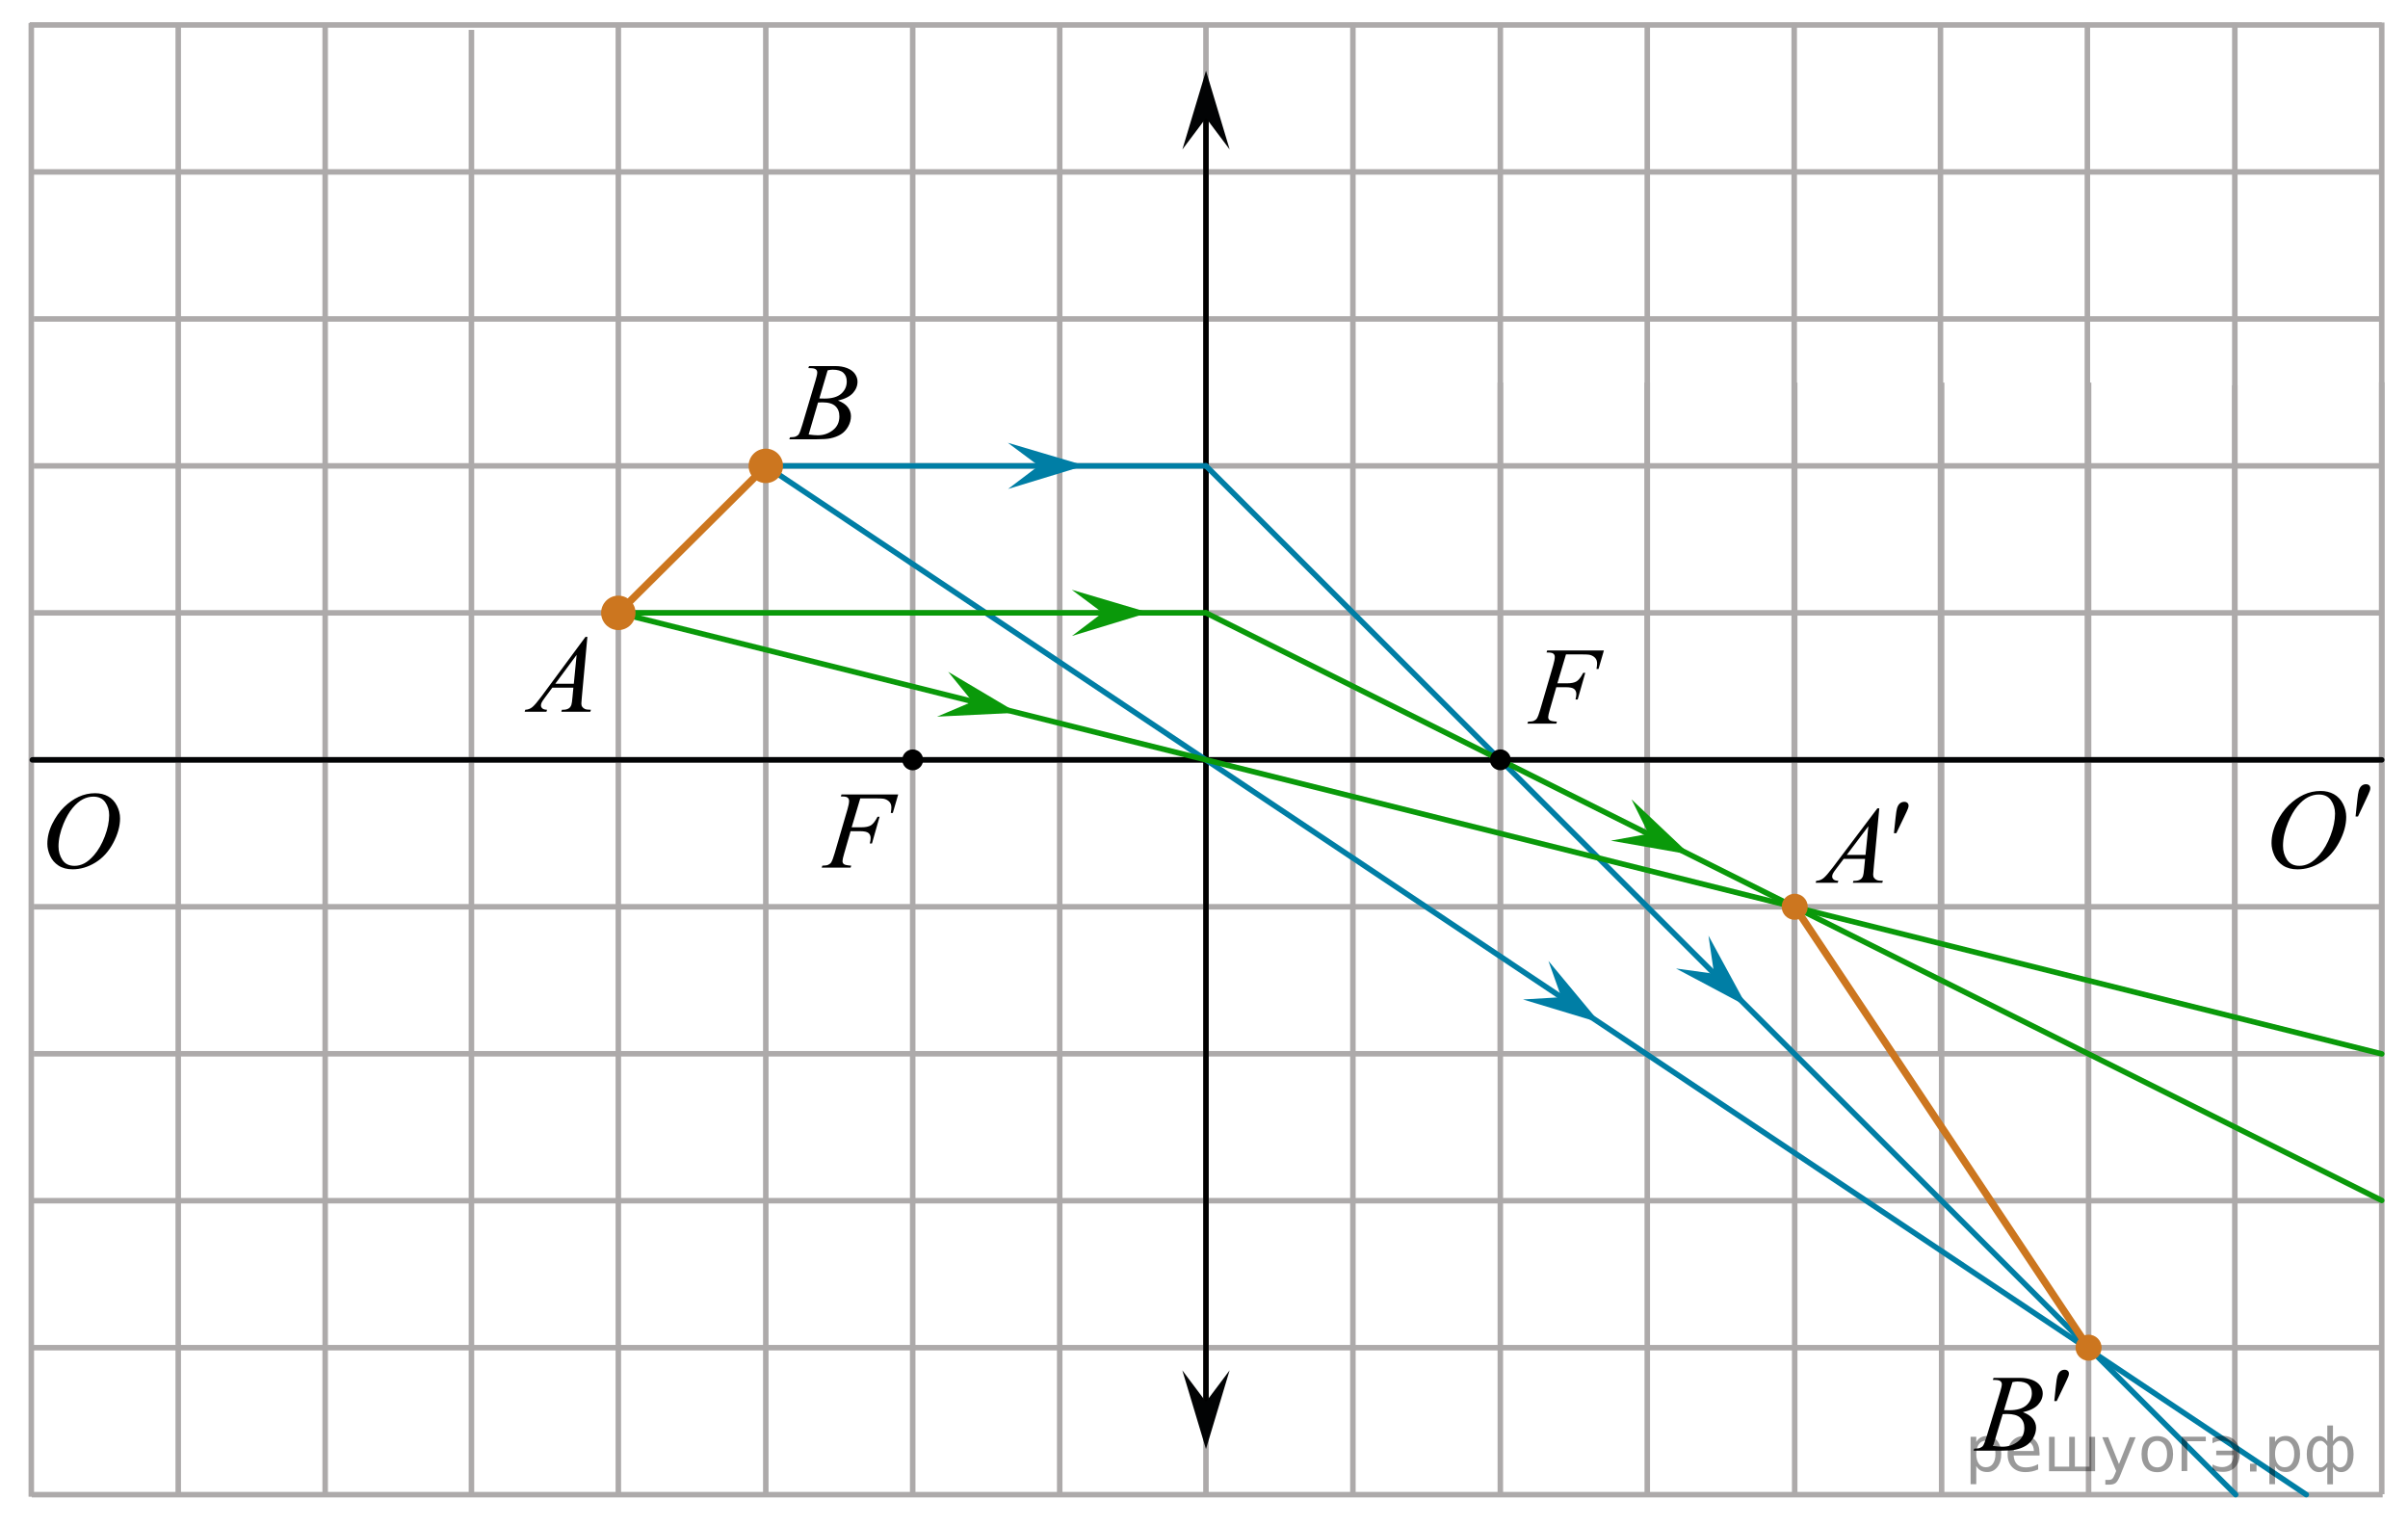 <?xml version="1.0" encoding="utf-8"?>
<!-- Generator: Adobe Illustrator 16.0.0, SVG Export Plug-In . SVG Version: 6.00 Build 0)  -->
<!DOCTYPE svg PUBLIC "-//W3C//DTD SVG 1.1//EN" "http://www.w3.org/Graphics/SVG/1.1/DTD/svg11.dtd">
<svg version="1.1" id="Layer_1" xmlns="http://www.w3.org/2000/svg" xmlns:xlink="http://www.w3.org/1999/xlink" x="0px" y="0px"
	 width="327.209px" height="207.333px" viewBox="131.458 15.542 327.209 207.333"
	 enable-background="new 131.458 15.542 327.209 207.333" xml:space="preserve">
<line fill="none" stroke="#ADAAAA" stroke-width="0.75" stroke-miterlimit="10" x1="135.5" y1="18.932" x2="455.1" y2="18.932"/>
<line fill="none" stroke="#ADAAAA" stroke-width="0.75" stroke-miterlimit="10" x1="435.137" y1="158.696" x2="435.137" y2="18.602"/>
<line fill="none" stroke="#ADAAAA" stroke-width="0.75" stroke-miterlimit="10" x1="455.099" y1="158.696" x2="455.099" y2="18.602"/>
<line fill="none" stroke="#ADAAAA" stroke-width="0.75" stroke-miterlimit="10" x1="415.099" y1="158.696" x2="415.099" y2="18.602"/>
<line fill="none" stroke="#ADAAAA" stroke-width="0.75" stroke-miterlimit="10" x1="135.854" y1="38.899" x2="455.1" y2="38.899"/>
<line fill="none" stroke="#ADAAAA" stroke-width="0.75" stroke-miterlimit="10" x1="136.049" y1="58.871" x2="455.1" y2="58.871"/>
<line fill="none" stroke="#ADAAAA" stroke-width="0.75" stroke-miterlimit="10" x1="136.049" y1="78.835" x2="455.1" y2="78.835"/>
<line fill="none" stroke="#ADAAAA" stroke-width="0.75" stroke-miterlimit="10" x1="136.049" y1="98.805" x2="454.873" y2="98.805"/>
<line fill="none" stroke="#ADAAAA" stroke-width="0.75" stroke-miterlimit="10" x1="136.049" y1="118.769" x2="454.873" y2="118.769"/>
<line fill="none" stroke="#ADAAAA" stroke-width="0.75" stroke-miterlimit="10" x1="136.049" y1="138.735" x2="454.873" y2="138.735"/>
<line fill="none" stroke="#ADAAAA" stroke-width="0.75" stroke-miterlimit="10" x1="335.329" y1="158.745" x2="335.329" y2="18.646"/>
<line fill="none" stroke="#ADAAAA" stroke-width="0.75" stroke-miterlimit="10" x1="355.295" y1="158.745" x2="355.295" y2="18.646"/>
<line fill="none" stroke="#ADAAAA" stroke-width="0.75" stroke-miterlimit="10" x1="375.262" y1="158.745" x2="375.262" y2="18.646"/>
<line fill="none" stroke="#ADAAAA" stroke-width="0.75" stroke-miterlimit="10" x1="295.33" y1="218.543" x2="295.33" y2="18.646"/>
<line fill="none" stroke="#ADAAAA" stroke-width="0.75" stroke-miterlimit="10" x1="315.295" y1="218.543" x2="315.295" y2="18.646"/>
<line fill="none" stroke="#ADAAAA" stroke-width="0.75" stroke-miterlimit="10" x1="395.137" y1="158.834" x2="395.137" y2="18.987"/>
<path fill="none" stroke="#000000" stroke-linecap="round" stroke-linejoin="round" stroke-miterlimit="10" d="M393.976,39.328"/>
<line fill="none" stroke="#ADAAAA" stroke-width="0.75" stroke-miterlimit="10" x1="136.049" y1="158.706" x2="454.873" y2="158.706"/>
<line fill="none" stroke="#ADAAAA" stroke-width="0.75" stroke-miterlimit="10" x1="135.683" y1="178.668" x2="454.872" y2="178.668"/>
<line fill="none" stroke="#ADAAAA" stroke-width="0.75" stroke-miterlimit="10" x1="135.683" y1="198.636" x2="455.222" y2="198.636"/>
<line fill="none" stroke="#ADAAAA" stroke-width="0.75" stroke-miterlimit="10" x1="455.099" y1="218.543" x2="455.099" y2="67.475"/>
<line fill="none" stroke="#ADAAAA" stroke-width="0.75" stroke-miterlimit="10" x1="375.329" y1="218.596" x2="375.329" y2="67.522"/>
<line fill="none" stroke="#ADAAAA" stroke-width="0.75" stroke-miterlimit="10" x1="395.295" y1="218.596" x2="395.295" y2="67.522"/>
<line fill="none" stroke="#ADAAAA" stroke-width="0.75" stroke-miterlimit="10" x1="415.262" y1="218.596" x2="415.262" y2="67.522"/>
<line fill="none" stroke="#ADAAAA" stroke-width="0.75" stroke-miterlimit="10" x1="335.329" y1="218.596" x2="335.329" y2="67.522"/>
<line fill="none" stroke="#ADAAAA" stroke-width="0.75" stroke-miterlimit="10" x1="355.295" y1="218.596" x2="355.295" y2="67.522"/>
<line fill="none" stroke="#ADAAAA" stroke-width="0.75" stroke-miterlimit="10" x1="435.137" y1="218.693" x2="435.137" y2="67.891"/>
<line fill="none" stroke="#ADAAAA" stroke-width="0.75" stroke-miterlimit="10" x1="235.519" y1="218.302" x2="235.519" y2="19.052"/>
<line fill="none" stroke="#ADAAAA" stroke-width="0.75" stroke-miterlimit="10" x1="255.48" y1="218.302" x2="255.48" y2="19.052"/>
<line fill="none" stroke="#ADAAAA" stroke-width="0.75" stroke-miterlimit="10" x1="275.455" y1="218.302" x2="275.455" y2="19.052"/>
<line fill="none" stroke="#ADAAAA" stroke-width="0.75" stroke-miterlimit="10" x1="215.48" y1="218.302" x2="215.48" y2="19.052"/>
<line fill="none" stroke="#ADAAAA" stroke-width="0.75" stroke-miterlimit="10" x1="135.712" y1="218.885" x2="135.712" y2="18.667"/>
<line fill="none" stroke="#ADAAAA" stroke-width="0.75" stroke-miterlimit="10" x1="155.677" y1="218.368" x2="155.677" y2="19.115"/>
<line fill="none" stroke="#ADAAAA" stroke-width="0.75" stroke-miterlimit="10" x1="175.644" y1="218.368" x2="175.644" y2="19.115"/>
<line fill="none" stroke="#ADAAAA" stroke-width="0.75" stroke-miterlimit="10" x1="195.519" y1="218.499" x2="195.519" y2="19.601"/>
<line fill="none" stroke="#ADAAAA" stroke-width="0.75" stroke-miterlimit="10" x1="135.772" y1="218.603" x2="455.222" y2="218.603"/>
<line fill="none" stroke="#020304" stroke-width="0.75" stroke-linecap="round" stroke-linejoin="round" stroke-miterlimit="8" x1="455.1" y1="118.778" x2="135.854" y2="118.778"/>
<line fill="none" stroke="#000000" stroke-width="0.75" stroke-linecap="round" stroke-linejoin="round" stroke-miterlimit="10" x1="295.33" y1="31.094" x2="295.33" y2="206.094"/>
<polyline fill="#020304" points="295.335,25.154 298.55,35.847 295.335,31.568 292.126,35.849 295.335,25.154 "/>
<polyline fill="#020304" points="295.331,212.409 292.118,201.718 295.331,205.997 298.541,201.717 295.331,212.409 "/>
<g>
	<g enable-background="new    ">
		<path d="M344.252,104.438l-1.173,3.938h1.305c0.587,0,1.023-0.091,1.314-0.271c0.291-0.18,0.59-0.566,0.897-1.158h0.277
			l-1.032,3.623h-0.293c0.072-0.293,0.109-0.535,0.109-0.727c0-0.298-0.1-0.529-0.297-0.693c-0.198-0.162-0.566-0.244-1.109-0.244
			h-1.318l-0.864,3c-0.156,0.531-0.233,0.887-0.233,1.063c0,0.182,0.065,0.32,0.2,0.418s0.463,0.164,0.985,0.198l-0.088,0.271
			h-3.927l0.095-0.271c0.382-0.01,0.636-0.044,0.763-0.103c0.195-0.084,0.339-0.195,0.433-0.338
			c0.132-0.199,0.288-0.613,0.469-1.238l1.751-5.992c0.142-0.484,0.213-0.863,0.213-1.139c0-0.127-0.032-0.234-0.096-0.325
			c-0.064-0.091-0.157-0.157-0.281-0.202c-0.125-0.043-0.373-0.064-0.744-0.064l0.088-0.271h7.707l-0.731,2.516h-0.278
			c0.054-0.304,0.081-0.552,0.081-0.748c0-0.322-0.09-0.578-0.269-0.767s-0.406-0.321-0.686-0.399
			c-0.195-0.049-0.632-0.072-1.313-0.072h-1.955V104.438z"/>
	</g>
</g>
<g>
	<g enable-background="new    ">
		<path d="M144.394,123.305c0.659,0,1.243,0.143,1.751,0.426c0.508,0.285,0.906,0.705,1.194,1.262s0.433,1.135,0.433,1.732
			c0,1.059-0.31,2.171-0.927,3.335c-0.618,1.164-1.426,2.052-2.422,2.665c-0.996,0.611-2.027,0.918-3.092,0.918
			c-0.768,0-1.408-0.168-1.924-0.506s-0.896-0.784-1.144-1.338c-0.246-0.555-0.37-1.092-0.37-1.611c0-0.924,0.224-1.836,0.671-2.738
			c0.446-0.9,0.98-1.654,1.602-2.26c0.62-0.605,1.281-1.07,1.984-1.396C142.854,123.468,143.603,123.305,144.394,123.305z
			 M144.145,123.771c-0.488,0-0.966,0.12-1.433,0.36c-0.468,0.24-0.93,0.634-1.39,1.181c-0.459,0.547-0.871,1.265-1.236,2.147
			c-0.45,1.088-0.676,2.117-0.676,3.084c0,0.689,0.18,1.302,0.535,1.834c0.356,0.531,0.903,0.797,1.643,0.797
			c0.443,0,0.88-0.108,1.308-0.327c0.427-0.22,0.873-0.593,1.337-1.122c0.581-0.666,1.069-1.516,1.465-2.548
			c0.396-1.033,0.595-1.997,0.595-2.892c0-0.662-0.179-1.246-0.535-1.754C145.4,124.025,144.862,123.771,144.145,123.771z"/>
	</g>
</g>
<g>
	<g enable-background="new    ">
		<path d="M248.357,124l-1.172,3.938h1.304c0.588,0,1.024-0.091,1.315-0.271c0.291-0.18,0.59-0.566,0.897-1.158h0.277l-1.033,3.623
			h-0.293c0.073-0.293,0.11-0.535,0.11-0.727c0-0.298-0.1-0.529-0.297-0.693c-0.198-0.162-0.567-0.244-1.11-0.244h-1.317l-0.864,3
			c-0.156,0.531-0.234,0.887-0.234,1.063c0,0.182,0.066,0.32,0.201,0.418c0.134,0.098,0.463,0.164,0.985,0.198l-0.088,0.271h-3.928
			l0.096-0.271c0.382-0.01,0.636-0.044,0.763-0.103c0.195-0.084,0.339-0.195,0.432-0.338c0.133-0.199,0.288-0.613,0.47-1.238
			l1.751-5.992c0.142-0.484,0.213-0.863,0.213-1.139c0-0.127-0.032-0.234-0.097-0.325c-0.063-0.091-0.156-0.157-0.28-0.202
			c-0.125-0.043-0.373-0.064-0.744-0.064l0.088-0.271h7.707l-0.732,2.516h-0.277c0.054-0.304,0.081-0.552,0.081-0.748
			c0-0.322-0.091-0.578-0.269-0.767c-0.179-0.188-0.407-0.321-0.686-0.399c-0.195-0.049-0.632-0.072-1.313-0.072h-1.956V124z"/>
	</g>
</g>
<circle cx="255.48" cy="118.778" r="1.417"/>
<g>
	<g>
		<path d="M446.801,123.002c0.678,0,1.276,0.146,1.799,0.438c0.521,0.293,0.932,0.727,1.228,1.3s0.444,1.167,0.444,1.783
			c0,1.092-0.317,2.236-0.952,3.437c-0.635,1.199-1.465,2.113-2.488,2.744s-2.083,0.945-3.178,0.945
			c-0.788,0-1.446-0.174-1.976-0.521c-0.53-0.348-0.923-0.808-1.176-1.377c-0.254-0.571-0.38-1.125-0.38-1.66
			c0-0.95,0.229-1.892,0.688-2.819s1.008-1.704,1.646-2.328c0.638-0.623,1.317-1.103,2.04-1.438
			C445.22,123.168,445.988,123.002,446.801,123.002z M446.544,123.482c-0.502,0-0.993,0.124-1.472,0.371
			c-0.479,0.248-0.955,0.653-1.427,1.217c-0.474,0.563-0.896,1.302-1.272,2.212c-0.462,1.121-0.692,2.18-0.692,3.176
			c0,0.711,0.184,1.342,0.55,1.89c0.366,0.549,0.929,0.821,1.687,0.821c0.457,0,0.905-0.111,1.345-0.338
			c0.438-0.225,0.896-0.609,1.374-1.155c0.598-0.687,1.1-1.562,1.506-2.625s0.609-2.056,0.609-2.978c0-0.682-0.184-1.283-0.55-1.807
			C447.834,123.745,447.281,123.482,446.544,123.482z"/>
	</g>
	<g>
		<path d="M451.542,126.471l0.233-2.223c0.064-0.631,0.13-1.057,0.195-1.276c0.096-0.315,0.229-0.542,0.402-0.681
			c0.173-0.138,0.367-0.205,0.583-0.205c0.182,0,0.324,0.05,0.431,0.148c0.104,0.102,0.157,0.229,0.157,0.383
			c0,0.121-0.024,0.248-0.075,0.385c-0.064,0.189-0.251,0.607-0.558,1.254l-1.039,2.215H451.542z"/>
	</g>
</g>
<path d="M131.458,15.542"/>
<path d="M458.667,222.875"/>
<line fill="none" stroke="#CC761F" stroke-linecap="round" stroke-linejoin="round" stroke-miterlimit="10" x1="215.48" y1="98.806" x2="235.505" y2="78.901"/>
<g>
	<g enable-background="new    ">
		<path d="M211.274,102.069l-0.76,8.273c-0.039,0.386-0.059,0.641-0.059,0.763c0,0.195,0.036,0.345,0.11,0.447
			c0.093,0.142,0.22,0.247,0.38,0.315s0.429,0.103,0.808,0.103l-0.081,0.271h-3.939l0.081-0.271h0.17
			c0.319,0,0.58-0.068,0.782-0.205c0.143-0.093,0.253-0.247,0.332-0.462c0.054-0.151,0.105-0.509,0.154-1.071l0.118-1.262h-2.862
			l-1.019,1.372c-0.23,0.308-0.376,0.529-0.435,0.664c-0.06,0.134-0.089,0.26-0.089,0.377c0,0.157,0.063,0.291,0.191,0.403
			c0.128,0.113,0.34,0.174,0.635,0.184l-0.081,0.271h-2.958l0.081-0.271c0.363-0.015,0.685-0.136,0.963-0.363
			c0.277-0.227,0.691-0.712,1.242-1.455l5.977-8.083H211.274z M209.813,104.511l-2.899,3.924h2.516L209.813,104.511z"/>
	</g>
</g>
<g>
	<g enable-background="new    ">
		<path d="M241.296,65.547l0.104-0.271h3.57c0.601,0,1.135,0.093,1.604,0.278c0.47,0.187,0.821,0.445,1.056,0.778
			c0.233,0.332,0.351,0.685,0.351,1.056c0,0.572-0.208,1.089-0.624,1.551c-0.415,0.463-1.093,0.804-2.032,1.023
			c0.604,0.225,1.05,0.523,1.335,0.895c0.285,0.372,0.428,0.78,0.428,1.226c0,0.493-0.128,0.965-0.383,1.415
			c-0.256,0.45-0.585,0.8-0.985,1.049c-0.401,0.249-0.884,0.433-1.449,0.55c-0.403,0.084-1.033,0.125-1.889,0.125h-3.667
			l0.096-0.271c0.384-0.01,0.645-0.046,0.782-0.11c0.196-0.083,0.337-0.192,0.421-0.329c0.117-0.187,0.275-0.611,0.472-1.276
			l1.793-6.021c0.152-0.509,0.229-0.865,0.229-1.071c0-0.181-0.067-0.323-0.203-0.429c-0.135-0.105-0.392-0.158-0.771-0.158
			C241.448,65.554,241.37,65.552,241.296,65.547z M241.34,74.575c0.531,0.068,0.947,0.103,1.247,0.103
			c0.768,0,1.447-0.229,2.04-0.689c0.593-0.459,0.889-1.083,0.889-1.87c0-0.602-0.183-1.07-0.55-1.408
			c-0.366-0.337-0.957-0.506-1.773-0.506c-0.158,0-0.35,0.007-0.576,0.021L241.34,74.575z M242.794,69.676
			c0.319,0.01,0.551,0.015,0.693,0.015c1.022,0,1.784-0.221,2.283-0.663c0.499-0.443,0.749-0.997,0.749-1.662
			c0-0.503-0.152-0.896-0.458-1.177c-0.305-0.281-0.792-0.422-1.46-0.422c-0.178,0-0.404,0.029-0.68,0.088L242.794,69.676z"/>
	</g>
</g>
<line fill="none" stroke="#007EA5" stroke-width="0.75" stroke-linecap="round" stroke-linejoin="round" x1="235.505" y1="78.835" x2="295.33" y2="78.835"/>
<polygon fill="#007EA5" points="272.596,78.821 268.405,75.697 278.861,78.795 268.435,81.973 "/>
<line fill="none" stroke="#007EA5" stroke-width="0.75" stroke-linecap="round" stroke-linejoin="round" x1="295.33" y1="78.835" x2="435.25" y2="218.603"/>
<line fill="none" stroke="#007EA5" stroke-width="0.75" stroke-linecap="round" stroke-linejoin="round" x1="235.505" y1="78.835" x2="444.845" y2="218.603"/>
<line fill="none" stroke="#0A990A" stroke-width="0.75" stroke-linecap="round" stroke-linejoin="round" x1="215.48" y1="98.806" x2="455.099" y2="158.723"/>
<line fill="none" stroke="#0A990A" stroke-width="0.75" stroke-linecap="round" stroke-linejoin="round" x1="215.48" y1="98.805" x2="295.33" y2="98.805"/>
<line fill="none" stroke="#0A990A" stroke-width="0.75" stroke-linecap="round" stroke-linejoin="round" x1="295.33" y1="98.805" x2="455.099" y2="178.632"/>
<g>
	<g enable-background="new    ">
		<path d="M386.823,125.364l-0.771,8.225c-0.04,0.385-0.06,0.637-0.06,0.758c0,0.195,0.037,0.344,0.112,0.445
			c0.095,0.141,0.224,0.246,0.386,0.313c0.162,0.068,0.436,0.104,0.82,0.104l-0.083,0.27h-3.998l0.082-0.27h0.172
			c0.325,0,0.59-0.068,0.794-0.205c0.145-0.092,0.257-0.246,0.337-0.459c0.055-0.15,0.107-0.506,0.157-1.064l0.12-1.254h-2.905
			l-1.033,1.363c-0.234,0.307-0.382,0.525-0.441,0.66c-0.061,0.133-0.091,0.258-0.091,0.375c0,0.156,0.065,0.289,0.195,0.4
			c0.13,0.113,0.345,0.174,0.644,0.184l-0.082,0.27h-3.003l0.083-0.27c0.369-0.016,0.694-0.135,0.977-0.361s0.703-0.709,1.262-1.447
			l6.065-8.035H386.823z M385.341,127.792l-2.942,3.9h2.553L385.341,127.792z"/>
	</g>
	<g enable-background="new    ">
		<path d="M388.813,128.735l0.231-2.158c0.065-0.611,0.13-1.025,0.195-1.238c0.095-0.307,0.229-0.527,0.4-0.66
			c0.172-0.135,0.365-0.201,0.58-0.201c0.18,0,0.322,0.049,0.427,0.146c0.105,0.098,0.157,0.221,0.157,0.371
			c0,0.117-0.024,0.24-0.074,0.373c-0.065,0.184-0.25,0.59-0.555,1.217l-1.033,2.15H388.813z"/>
	</g>
</g>
<g>
	<g enable-background="new    ">
		<path d="M402.251,203.01l0.105-0.27h3.624c0.608,0,1.151,0.094,1.628,0.277c0.477,0.186,0.834,0.443,1.071,0.773
			s0.355,0.68,0.355,1.049c0,0.57-0.211,1.084-0.633,1.543s-1.109,0.799-2.063,1.018c0.613,0.223,1.065,0.52,1.355,0.889
			c0.289,0.369,0.434,0.775,0.434,1.219c0,0.49-0.13,0.959-0.389,1.406c-0.26,0.447-0.594,0.795-1,1.043
			c-0.407,0.248-0.897,0.43-1.472,0.547c-0.409,0.082-1.048,0.123-1.917,0.123h-3.721l0.097-0.27c0.39-0.01,0.654-0.045,0.794-0.109
			c0.199-0.082,0.342-0.191,0.427-0.328c0.12-0.184,0.279-0.607,0.479-1.268l1.819-5.986c0.154-0.506,0.232-0.861,0.232-1.064
			c0-0.18-0.069-0.322-0.206-0.428c-0.138-0.104-0.398-0.156-0.782-0.156C402.406,203.018,402.326,203.016,402.251,203.01z
			 M402.296,211.987c0.539,0.068,0.961,0.102,1.266,0.102c0.778,0,1.469-0.229,2.07-0.686s0.902-1.076,0.902-1.859
			c0-0.598-0.186-1.064-0.558-1.4c-0.372-0.334-0.973-0.502-1.801-0.502c-0.16,0-0.354,0.008-0.584,0.021L402.296,211.987z
			 M403.772,207.116c0.324,0.01,0.559,0.016,0.703,0.016c1.039,0,1.812-0.221,2.318-0.66c0.506-0.439,0.76-0.99,0.76-1.652
			c0-0.5-0.155-0.891-0.465-1.17s-0.804-0.42-1.482-0.42c-0.18,0-0.409,0.029-0.688,0.088L403.772,207.116z"/>
	</g>
	<g enable-background="new    ">
		<path d="M410.602,205.891l0.231-2.158c0.065-0.613,0.13-1.025,0.195-1.24c0.095-0.307,0.229-0.525,0.4-0.66
			c0.172-0.133,0.365-0.199,0.58-0.199c0.18,0,0.322,0.049,0.427,0.145c0.105,0.098,0.157,0.223,0.157,0.373
			c0,0.115-0.024,0.24-0.074,0.371c-0.065,0.186-0.25,0.59-0.555,1.217l-1.033,2.152H410.602z"/>
	</g>
</g>
<circle fill="#CC761F" cx="375.33" cy="138.735" r="1.771"/>
<circle fill="#CC761F" cx="415.262" cy="198.636" r="1.771"/>
<line fill="none" stroke="#CC761F" stroke-linecap="round" stroke-linejoin="round" stroke-miterlimit="10" x1="375.33" y1="138.719" x2="415.271" y2="198.667"/>
<circle cx="335.329" cy="118.769" r="1.417"/>
<polygon fill="#007EA5" points="343.616,151.019 341.867,146.092 348.839,154.479 338.406,151.328 "/>
<polygon fill="#007EA5" points="364.372,147.831 363.615,142.658 368.823,152.241 359.2,147.121 "/>
<polygon fill="#0A990A" points="281.283,98.792 277.092,95.667 287.548,98.765 277.122,101.943 "/>
<polygon fill="#0A990A" points="263.6,110.867 260.3,106.811 269.68,112.375 258.793,112.903 "/>
<polygon fill="#0A990A" points="355.476,128.824 353.152,124.141 361.074,131.635 350.338,129.751 "/>
<circle fill="#CC761F" cx="235.519" cy="78.835" r="2.338"/>
<circle fill="#CC761F" cx="215.48" cy="98.805" r="2.338"/>
<g style="stroke:none;fill:#000;fill-opacity:0.40"><path d="m 400.0,214.7 v 2.48 h -0.77 v -6.44 h 0.77 v 0.71 q 0.24,-0.42 0.61,-0.62 0.37,-0.20 0.88,-0.20 0.85,0 1.38,0.68 0.53,0.68 0.53,1.77 0,1.10 -0.53,1.77 -0.53,0.68 -1.38,0.68 -0.51,0 -0.88,-0.20 -0.37,-0.20 -0.61,-0.62 z m 2.61,-1.63 q 0,-0.85 -0.35,-1.32 -0.35,-0.48 -0.95,-0.48 -0.61,0 -0.96,0.48 -0.35,0.48 -0.35,1.32 0,0.85 0.35,1.33 0.35,0.48 0.96,0.48 0.61,0 0.95,-0.48 0.35,-0.48 0.35,-1.33 z"/><path d="m 408.6,212.9 v 0.38 h -3.52 q 0.05,0.79 0.47,1.21 0.43,0.41 1.19,0.41 0.44,0 0.85,-0.11 0.42,-0.11 0.82,-0.33 v 0.72 q -0.41,0.17 -0.85,0.27 -0.43,0.09 -0.88,0.09 -1.12,0 -1.77,-0.65 -0.65,-0.65 -0.65,-1.76 0,-1.15 0.62,-1.82 0.62,-0.68 1.67,-0.68 0.94,0 1.49,0.61 0.55,0.60 0.55,1.65 z m -0.77,-0.23 q -0.01,-0.63 -0.35,-1.00 -0.34,-0.38 -0.91,-0.38 -0.64,0 -1.03,0.36 -0.38,0.36 -0.44,1.02 z"/><path d="m 413.4,214.8 h 1.98 v -4.05 h 0.77 v 4.67 h -6.26 v -4.67 h 0.77 v 4.05 h 1.97 v -4.05 h 0.77 z"/><path d="m 419.6,215.9 q -0.33,0.83 -0.63,1.09 -0.31,0.25 -0.82,0.25 h -0.61 v -0.64 h 0.45 q 0.32,0 0.49,-0.15 0.17,-0.15 0.39,-0.71 l 0.14,-0.35 -1.89,-4.59 h 0.81 l 1.46,3.65 1.46,-3.65 h 0.81 z"/><path d="m 424.6,211.3 q -0.62,0 -0.97,0.48 -0.36,0.48 -0.36,1.32 0,0.84 0.35,1.32 0.36,0.48 0.98,0.48 0.61,0 0.97,-0.48 0.36,-0.48 0.36,-1.32 0,-0.83 -0.36,-1.31 -0.36,-0.49 -0.97,-0.49 z m 0,-0.65 q 1,0 1.57,0.65 0.57,0.65 0.57,1.80 0,1.15 -0.57,1.80 -0.57,0.65 -1.57,0.65 -1.00,0 -1.57,-0.65 -0.57,-0.65 -0.57,-1.80 0,-1.15 0.57,-1.80 0.57,-0.65 1.57,-0.65 z"/><path d="m 427.9,215.4 v -4.67 h 3.29 v 0.61 h -2.52 v 4.05 z"/><path d="m 432.1,214.5 q 0.66,0.36 1.31,0.36 0.61,0 1.05,-0.35 0.44,-0.36 0.52,-1.27 h -2.37 v -0.61 h 2.34 q -0.05,-0.44 -0.38,-0.90 -0.33,-0.47 -1.16,-0.47 -0.64,0 -1.31,0.36 v -0.72 q 0.65,-0.29 1.35,-0.29 1.09,0 1.72,0.66 0.63,0.66 0.63,1.79 0,1.12 -0.61,1.79 -0.61,0.66 -1.68,0.66 -0.79,0 -1.40,-0.30 z"/><path d="m 437.2,214.4 h 0.88 v 1.06 h -0.88 z"/><path d="m 440.6,214.7 v 2.48 h -0.77 v -6.44 h 0.77 v 0.71 q 0.24,-0.42 0.61,-0.62 0.37,-0.20 0.88,-0.20 0.85,0 1.38,0.68 0.53,0.68 0.53,1.77 0,1.10 -0.53,1.77 -0.53,0.68 -1.38,0.68 -0.51,0 -0.88,-0.20 -0.37,-0.20 -0.61,-0.62 z m 2.61,-1.63 q 0,-0.85 -0.35,-1.32 -0.35,-0.48 -0.95,-0.48 -0.61,0 -0.96,0.48 -0.35,0.48 -0.35,1.32 0,0.85 0.35,1.33 0.35,0.48 0.96,0.48 0.61,0 0.95,-0.48 0.35,-0.48 0.35,-1.33 z"/><path d="m 445.7,213.1 q 0,0.98 0.30,1.40 0.30,0.41 0.82,0.41 0.41,0 0.88,-0.70 v -2.22 q -0.47,-0.70 -0.88,-0.70 -0.51,0 -0.82,0.42 -0.30,0.41 -0.30,1.39 z m 2,4.10 v -2.37 q -0.24,0.39 -0.51,0.55 -0.27,0.16 -0.62,0.16 -0.70,0 -1.18,-0.64 -0.48,-0.65 -0.48,-1.79 0,-1.15 0.48,-1.80 0.49,-0.66 1.18,-0.66 0.35,0 0.62,0.16 0.28,0.16 0.51,0.55 v -2.15 h 0.77 v 2.15 q 0.24,-0.39 0.51,-0.55 0.28,-0.16 0.62,-0.16 0.70,0 1.18,0.66 0.49,0.66 0.49,1.80 0,1.15 -0.49,1.79 -0.48,0.64 -1.18,0.64 -0.35,0 -0.62,-0.16 -0.27,-0.16 -0.51,-0.55 v 2.37 z m 2.77,-4.10 q 0,-0.98 -0.30,-1.39 -0.30,-0.42 -0.81,-0.42 -0.41,0 -0.88,0.70 v 2.22 q 0.47,0.70 0.88,0.70 0.51,0 0.81,-0.41 0.30,-0.42 0.30,-1.40 z"/></g></svg>

<!--File created and owned by https://sdamgia.ru. Copying is prohibited. All rights reserved.-->
